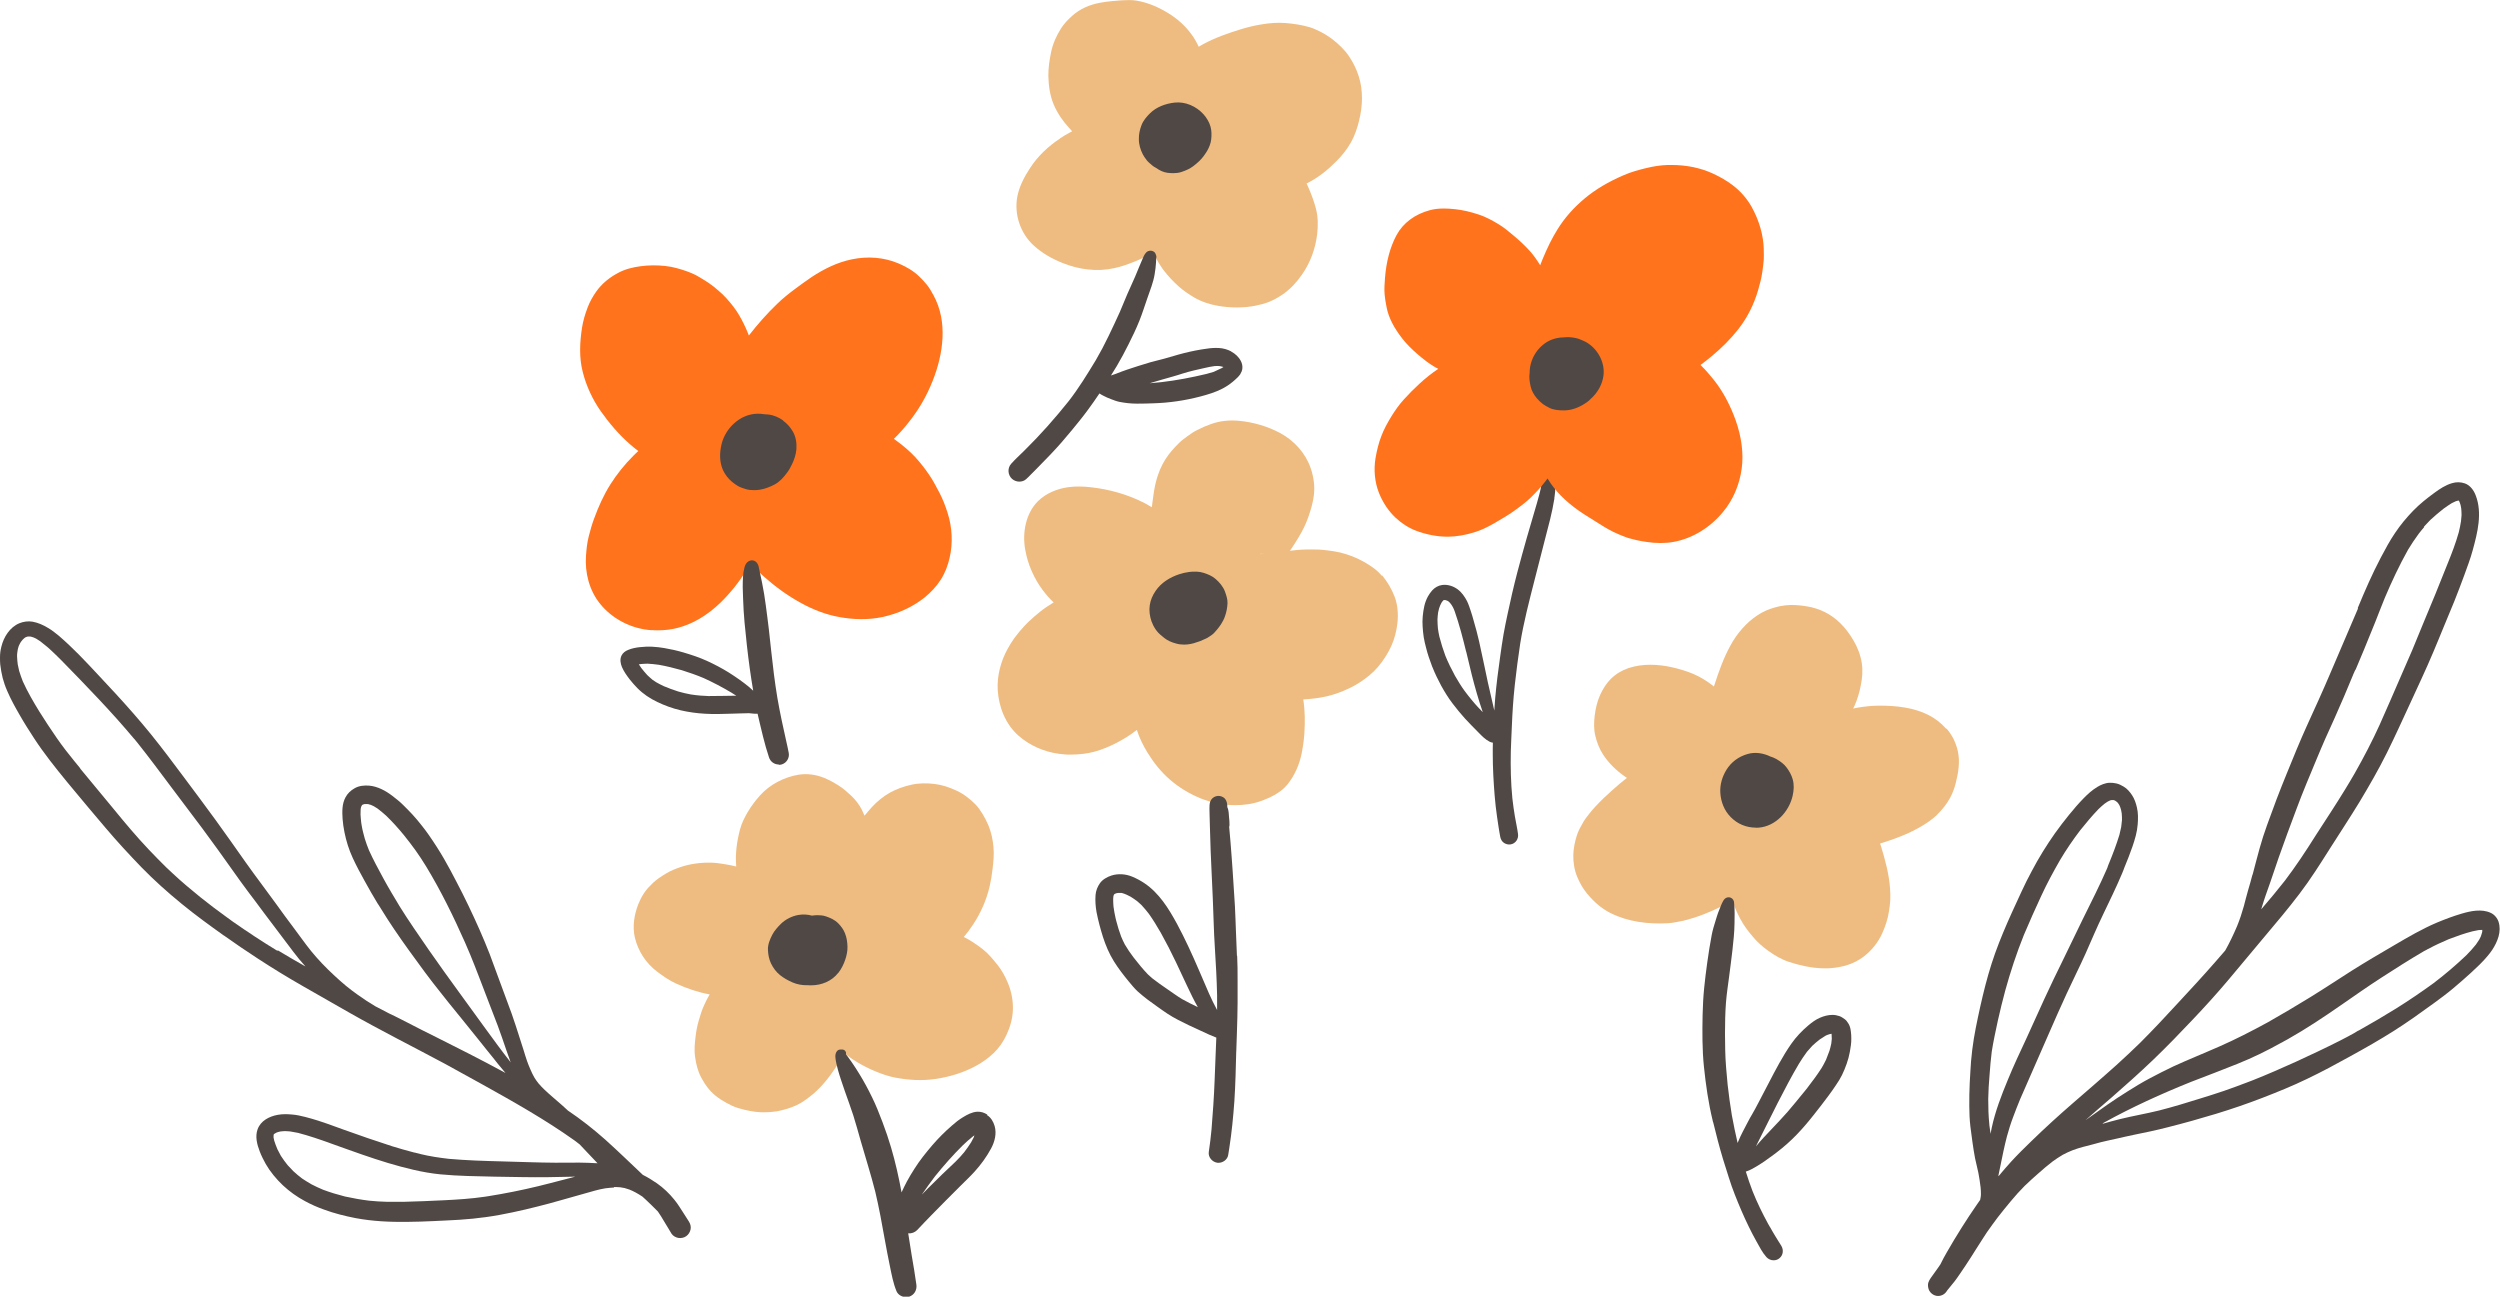 <svg viewBox="0 0 225.64 117.03" xmlns="http://www.w3.org/2000/svg" data-name="Layer 2" id="Layer_2">
  <defs>
    <style>
      .cls-1 {
        fill: #020200;
      }

      .cls-2 {
        fill: #f7c0af;
      }

      .cls-3 {
        fill: #504845;
      }

      .cls-4 {
        fill: #ff731d;
      }

      .cls-5 {
        fill: #eebc81;
      }
    </style>
  </defs>
  <g id="illustration">
    <g>
      <g>
        <path d="M55.41,107.14c.19,0,.38,0,.57.02.14.02.27.04.4.07.15.04.3.09.44.14.19.08.37.16.55.26.21.11.41.24.61.37.11.1.22.2.33.3.36.34.72.69,1.07,1.05.1.14.2.29.29.44.18.29.35.59.53.88-.01-.02-.03-.05-.04-.07.15.25.3.5.45.75.13.2.38.34.61.38.25.04.51-.01.72-.16.2-.14.34-.37.39-.61.05-.26-.02-.5-.16-.72-.14-.23-.29-.46-.44-.69-.28-.43-.54-.87-.86-1.26-.46-.57-.98-1.07-1.58-1.49-.4-.28-.83-.54-1.27-.76-.53-.5-1.06-1-1.59-1.51-.59-.56-1.19-1.12-1.8-1.67-1.07-.95-2.19-1.83-3.38-2.63-.16-.15-.33-.3-.49-.45-.53-.47-1.08-.92-1.59-1.4-.2-.19-.39-.39-.57-.6-.13-.16-.24-.32-.35-.49-.14-.25-.27-.5-.38-.77-.11-.26-.22-.51-.31-.78-.11-.31-.2-.63-.3-.95-.24-.74-.47-1.48-.71-2.21-.23-.72-.49-1.44-.76-2.15-.26-.71-.53-1.43-.79-2.14-.26-.72-.53-1.45-.8-2.17-.58-1.49-1.24-2.96-1.93-4.4-.34-.72-.71-1.44-1.08-2.15-.36-.69-.72-1.38-1.11-2.05-.43-.74-.89-1.46-1.38-2.16-.21-.3-.43-.6-.66-.88-.26-.33-.53-.66-.82-.97-.27-.29-.55-.58-.84-.86-.3-.3-.63-.56-.97-.82-.6-.46-1.32-.85-2.08-.92-.45-.04-.94.01-1.33.24-.35.2-.63.46-.82.82-.32.6-.3,1.28-.26,1.94.03.41.09.81.17,1.21.16.79.4,1.57.74,2.3.33.72.7,1.41,1.08,2.09.38.69.77,1.38,1.18,2.05,0,0,0-.01-.01-.02.03.04.05.09.08.13-.01-.02-.02-.04-.03-.06,0,0,0,0,0,.01,0,0,0,0,0-.01.08.13.16.27.25.4.38.63.78,1.24,1.19,1.85.89,1.32,1.84,2.61,2.78,3.89.46.63.95,1.24,1.43,1.85.48.62.98,1.23,1.47,1.83,0,0,0,0-.01-.01.13.16.26.33.4.49-.02-.02-.03-.04-.05-.06.54.67,1.08,1.34,1.62,2.01.48.59.94,1.19,1.43,1.78,0,0,0,0,0,0,.08.09.15.18.22.28,0,0,0,0,0,0l.03.04s0,0,.01.01c0,0,0,0,0,0,.04.05.08.1.12.15-.01-.02-.03-.03-.04-.05.21.26.42.51.64.77-1.1-.6-2.21-1.18-3.32-1.75-.95-.49-1.91-.97-2.87-1.45-.44-.22-.88-.44-1.32-.66-.66-.33-1.31-.68-1.97-1.01-.32-.17-.65-.32-.98-.48-.43-.22-.86-.45-1.29-.67-.56-.33-1.1-.69-1.63-1.07-.34-.25-.69-.5-1.01-.77-.34-.29-.68-.58-1.01-.89-.4-.37-.79-.75-1.16-1.14-.34-.35-.66-.73-.97-1.1-.56-.69-1.06-1.42-1.6-2.13-.53-.7-1.04-1.4-1.55-2.11-.91-1.26-1.86-2.5-2.76-3.77-.91-1.28-1.8-2.57-2.73-3.84-.94-1.29-1.9-2.58-2.86-3.86-.97-1.3-1.94-2.6-2.96-3.86-1.02-1.26-2.09-2.47-3.18-3.66-.53-.58-1.07-1.16-1.61-1.73-.56-.6-1.13-1.21-1.71-1.8-.59-.59-1.18-1.16-1.81-1.7-.14-.12-.29-.23-.43-.34-.17-.14-.37-.27-.56-.38-.43-.26-.89-.47-1.39-.56-.4-.07-.82-.01-1.19.14-.87.36-1.42,1.25-1.63,2.13-.08.31-.12.63-.12.95,0,.21,0,.42.02.63.05.42.12.82.22,1.23.11.4.24.79.41,1.17.32.75.72,1.47,1.13,2.18.41.72.85,1.41,1.3,2.1.88,1.35,1.89,2.61,2.91,3.86.13.16.26.31.39.47,1.03,1.25,2.08,2.49,3.13,3.73,1.04,1.23,2.14,2.42,3.26,3.58,1.14,1.17,2.36,2.26,3.62,3.29,1.23,1.01,2.53,1.95,3.83,2.88-.01,0-.02-.02-.03-.03,1.01.72,2.04,1.42,3.07,2.09,1.33.87,2.69,1.7,4.07,2.49,1.41.8,2.81,1.61,4.22,2.41,2.83,1.61,5.75,3.07,8.62,4.61,0,0,0,0,0,0,1.14.62,2.28,1.25,3.41,1.88,2.82,1.57,5.64,3.16,8.27,5.03.16.12.32.24.47.36.23.24.45.48.68.72.31.33.62.66.93.98-.28-.02-.56-.03-.84-.04-.99-.04-1.98,0-2.97-.01-1.62-.01-3.23-.08-4.85-.12-1.59-.04-3.18-.09-4.76-.23-.87-.1-1.74-.23-2.6-.44.03,0,.06.02.1.02-.09-.02-.19-.05-.28-.07.03,0,.06.02.1.02-.1-.02-.2-.05-.31-.07,0,0,.01,0,.02,0-.03,0-.07-.02-.1-.02-.03,0-.06-.02-.1-.02-.64-.17-1.29-.35-1.93-.55-1.49-.48-2.97-.99-4.44-1.52l-.44-.16c-.6-.22-1.2-.44-1.8-.63-.39-.12-.78-.24-1.18-.34-.39-.1-.79-.19-1.2-.22-.43-.04-.86-.05-1.29.03-.76.14-1.53.53-1.81,1.3-.24.66-.05,1.37.19,2,.15.39.34.77.54,1.13.41.71.95,1.36,1.55,1.93.6.56,1.27,1.04,2,1.43.55.3,1.12.55,1.71.76.92.34,1.88.58,2.85.77,1.54.29,3.1.36,4.66.34.79,0,1.57-.04,2.36-.07.79-.04,1.57-.07,2.36-.12.8-.05,1.59-.13,2.38-.24.81-.11,1.61-.26,2.41-.43.75-.15,1.49-.34,2.23-.52.73-.18,1.46-.38,2.19-.59.7-.2,1.39-.39,2.09-.59.62-.17,1.23-.37,1.87-.47.26-.03.52-.06.78-.07ZM2.75,57.5s-.02,0-.03,0c0,0,.01,0,.02,0,0,0,0,0,0,0ZM25.04,85.82c-1.36-.83-2.69-1.7-4-2.62.03.02.05.04.08.06-.22-.16-.44-.32-.66-.48-.8-.58-1.59-1.17-2.36-1.79-.84-.68-1.68-1.38-2.48-2.13,0,0,0,0,0,0-.2-.19-.4-.38-.61-.57.03.02.05.05.07.07-.56-.55-1.11-1.11-1.65-1.68-1.11-1.17-2.15-2.41-3.17-3.66-1-1.22-2.01-2.43-3.02-3.65v-.02s0,0,0,0c0,0,0-.01-.01-.02-.16-.2-.33-.4-.49-.6.02.03.05.06.07.09-.59-.72-1.17-1.46-1.7-2.23-.54-.78-1.06-1.57-1.56-2.37-.54-.88-1.06-1.77-1.49-2.72-.12-.31-.23-.62-.33-.94-.05-.2-.09-.4-.13-.6-.03-.24-.05-.47-.06-.71,0-.12,0-.23.02-.35.01-.11.03-.21.05-.32.02-.09.05-.18.08-.27.03-.08.07-.15.11-.23.03-.05.06-.1.09-.15.05-.06.1-.13.15-.19.05-.05.1-.09.15-.14.03-.02.05-.04.08-.06.03-.02.06-.03.08-.04.03,0,.06-.02.08-.03.03,0,.05-.01.08-.02.03,0,.05,0,.08,0,.04,0,.07,0,.11,0,.03,0,.06,0,.09.01.08.02.15.05.23.07.08.04.16.07.24.11.12.07.24.15.36.23.2.15.4.31.6.48.18.15.34.3.51.46.28.27.56.53.83.81,1.13,1.15,2.25,2.31,3.36,3.49,1.1,1.17,2.17,2.36,3.2,3.59,0,0,0,0,0-.01.1.13.21.26.31.38,1.01,1.27,1.98,2.57,2.95,3.87.96,1.28,1.93,2.55,2.89,3.84.94,1.26,1.85,2.54,2.76,3.82.45.63.9,1.27,1.37,1.89.47.62.94,1.24,1.4,1.87.89,1.19,1.78,2.37,2.68,3.55.34.45.71.9,1.09,1.32-.84-.48-1.68-.96-2.5-1.46ZM43.78,92.79c-.77-1.06-1.54-2.12-2.31-3.18-.94-1.29-1.87-2.58-2.78-3.89-.91-1.32-1.83-2.64-2.68-4.01.01.02.02.04.04.06-.5-.83-1-1.66-1.46-2.51-.45-.83-.9-1.66-1.29-2.52-.14-.35-.27-.7-.38-1.06-.1-.38-.21-.76-.27-1.14-.02-.1-.03-.21-.05-.31-.03-.24-.04-.47-.06-.71,0-.15,0-.3.01-.45,0-.06.02-.13.03-.19,0-.02.01-.05.02-.07,0-.02.02-.04.03-.06.01-.02.02-.03.03-.05,0,0,0-.01.01-.02l.03-.03s.02-.01.03-.02c.02,0,.03-.02.05-.02.02,0,.04-.01.06-.02.03,0,.05-.01.08-.02.05,0,.09,0,.14,0,.03,0,.06,0,.09,0,.06,0,.13.02.19.04.05.01.09.03.14.04.09.04.18.08.26.12.12.07.23.14.34.21.27.2.52.42.77.64.57.55,1.1,1.14,1.6,1.75.36.45.71.9,1.04,1.36.34.47.66.97.97,1.47,1.33,2.19,2.46,4.5,3.5,6.84.16.37.33.75.48,1.12.59,1.43,1.12,2.88,1.68,4.32.27.69.54,1.39.8,2.08.28.74.53,1.5.79,2.25.12.34.24.68.36,1.01,0,.02.02.05.03.07-.8-1.01-1.56-2.06-2.32-3.1ZM50.81,106.49c-.74.19-1.48.39-2.23.57-1.49.36-2.98.66-4.49.9-.13.02-.26.04-.39.06.03,0,.05,0,.07-.01-1.23.18-2.46.26-3.7.32-1.21.06-2.42.11-3.63.14-.5,0-1.01,0-1.51,0-.53-.01-1.06-.05-1.6-.1-.74-.09-1.47-.22-2.2-.38-.67-.17-1.33-.37-1.97-.61-.35-.15-.69-.3-1.03-.48-.29-.17-.58-.34-.86-.53-.28-.21-.54-.43-.79-.66-.18-.18-.35-.36-.52-.55-.22-.27-.42-.55-.61-.84-.11-.19-.21-.39-.31-.59-.11-.26-.21-.52-.29-.78-.02-.09-.04-.19-.06-.28,0-.04,0-.08,0-.11,0-.02,0-.04,0-.06,0-.02,0-.04.01-.06,0,0,0-.01,0-.02,0,0,0-.02.01-.03,0,0,0-.01.01-.02,0,0,0,0,0,0,0,0,0,0,0,0,0,0,0,0,.01-.01.01-.01.02-.02.04-.03.01-.01.03-.02.05-.03.04-.02.08-.04.12-.07.05-.02.11-.04.16-.06.07-.02.14-.03.22-.05.13-.01.26-.03.4-.03.16,0,.32.02.48.03.24.04.48.08.71.13.99.26,1.96.59,2.92.94.96.34,1.91.69,2.87,1.02,1.53.53,3.08,1.02,4.66,1.38.78.18,1.58.32,2.38.4.82.08,1.64.12,2.46.15,1.64.05,3.28.08,4.92.1,1.58.03,3.15,0,4.73-.04.02,0,.04,0,.07,0-.37.1-.74.2-1.11.29Z" class="cls-3"></path>
        <path d="M212.83,54.93s0-.01,0-.02c-.84,1.99-1.71,3.97-2.55,5.96-.65,1.53-1.34,3.04-2.03,4.55-.67,1.47-1.28,2.98-1.89,4.48-.3.75-.61,1.5-.89,2.25-.28.76-.56,1.52-.84,2.28-.26.71-.49,1.43-.69,2.15-.22.79-.42,1.58-.63,2.37,0-.02,0-.03.01-.05,0,.02-.01.04-.02.06,0,.02,0,.03-.01.05v-.04c-.11.46-.25.91-.38,1.36-.14.48-.26.97-.39,1.46-.17.61-.37,1.21-.61,1.8-.32.75-.67,1.49-1.07,2.2-.31.36-.62.71-.93,1.07-1.11,1.27-2.26,2.51-3.41,3.75-1.09,1.19-2.2,2.37-3.34,3.51-.7.68-1.41,1.35-2.14,2.01-.72.65-1.45,1.28-2.18,1.92-1.21,1.05-2.43,2.09-3.61,3.17-.64.59-1.28,1.18-1.9,1.79-.61.59-1.21,1.18-1.78,1.8-.4.44-.79.89-1.17,1.35,0-.02,0-.05-.01-.07.06-.29.12-.58.18-.87.18-.89.36-1.78.59-2.66.16-.57.33-1.14.54-1.69.2-.55.42-1.1.64-1.64,0,0,0,0,0,0,.86-1.98,1.73-3.96,2.6-5.94.53-1.2,1.05-2.41,1.61-3.61.56-1.22,1.17-2.42,1.72-3.65.52-1.18,1.02-2.36,1.58-3.52.59-1.23,1.19-2.46,1.72-3.72,0,0,0,0,0,0,0-.01,0-.02.01-.03,0,.02-.02.04-.03.06.01-.03.02-.06.04-.08,0,0,0,0,0,0,.01-.03.03-.07.04-.1.03-.06.06-.13.08-.2,0,0,0,0,0-.01.02-.04.04-.09.05-.13.26-.63.51-1.26.73-1.9.22-.64.42-1.31.47-2,.04-.5.05-1.02-.07-1.52-.09-.39-.22-.78-.44-1.11-.2-.3-.45-.6-.77-.78-.21-.12-.41-.23-.65-.28-.2-.05-.4-.06-.6-.06-.39.01-.79.18-1.12.38-.46.28-.85.63-1.22,1.01-.47.48-.91.99-1.33,1.51-.43.54-.86,1.08-1.26,1.65-.77,1.09-1.48,2.24-2.1,3.42-.33.61-.64,1.23-.93,1.86-.29.62-.58,1.25-.86,1.87-.55,1.21-1.07,2.44-1.52,3.69-.45,1.26-.81,2.56-1.12,3.86-.16.66-.3,1.31-.44,1.97-.13.63-.26,1.25-.36,1.88-.11.67-.19,1.34-.25,2.02-.05.65-.08,1.3-.12,1.96-.03.7-.05,1.4-.04,2.1,0,.62.03,1.25.1,1.86.06.48.12.96.19,1.43.07.48.14.95.23,1.42.09.44.21.87.3,1.32.08.43.15.87.2,1.3.02.19.03.38.03.57,0,.1,0,.2-.02.3-.01.09-.03.18-.05.27-.09.13-.19.26-.28.4-.97,1.4-1.88,2.85-2.73,4.33-.21.36-.4.72-.58,1.09-.07.11-.15.22-.22.32-.18.25-.35.5-.53.74-.17.24-.36.48-.37.79,0,.19.04.38.13.54.13.22.34.38.6.44.39.08.78-.1.98-.44.02-.02.03-.05.05-.07.21-.27.44-.53.65-.8.35-.46.66-.95.99-1.43.32-.48.63-.97.93-1.45.33-.51.65-1.03.99-1.54.32-.46.65-.91.98-1.35.38-.49.78-.98,1.18-1.46.39-.47.8-.93,1.24-1.37.41-.4.84-.78,1.26-1.15.41-.37.83-.72,1.27-1.06.3-.21.59-.42.91-.6.3-.16.6-.3.91-.42.3-.11.6-.21.91-.29.55-.13,1.09-.29,1.63-.43.48-.12.97-.22,1.46-.33.5-.11.99-.23,1.49-.33.53-.11,1.05-.22,1.58-.33.5-.11,1.01-.23,1.51-.36,1.47-.37,2.93-.78,4.38-1.22,1.4-.43,2.78-.9,4.15-1.43,1.37-.53,2.73-1.08,4.05-1.72,1.32-.63,2.6-1.32,3.88-2.03,1.33-.73,2.65-1.48,3.93-2.29,1.23-.78,2.42-1.63,3.6-2.49.6-.44,1.2-.88,1.77-1.36.54-.45,1.08-.93,1.6-1.4.53-.49,1.06-.98,1.52-1.54.13-.16.26-.32.38-.5.26-.39.46-.79.59-1.24.12-.43.14-.89,0-1.32-.11-.34-.38-.66-.71-.81-.82-.38-1.81-.17-2.65.08-.74.22-1.46.49-2.18.79-1.35.57-2.63,1.32-3.89,2.06-1.29.75-2.58,1.51-3.85,2.31-1.24.79-2.46,1.6-3.71,2.37-1.26.78-2.54,1.53-3.82,2.26-1.45.79-2.92,1.55-4.43,2.21-.72.32-1.45.62-2.17.93-.65.28-1.3.55-1.94.85-.72.34-1.42.7-2.12,1.07-.68.36-1.34.76-1.99,1.17-1.26.78-2.46,1.64-3.66,2.5-.06.04-.11.08-.17.12.79-.7,1.58-1.38,2.38-2.07,1.27-1.11,2.53-2.23,3.75-3.4,1.22-1.17,2.39-2.38,3.55-3.61,1.12-1.18,2.21-2.38,3.26-3.63,1.08-1.28,2.14-2.57,3.22-3.85,1.08-1.28,2.15-2.55,3.16-3.88,1-1.31,1.88-2.71,2.76-4.1.89-1.4,1.8-2.78,2.66-4.19.87-1.45,1.72-2.92,2.47-4.43.74-1.49,1.42-3,2.12-4.51.7-1.53,1.42-3.04,2.07-4.59.33-.77.64-1.55.96-2.32.31-.76.63-1.51.94-2.27.31-.77.6-1.55.89-2.33.27-.75.56-1.5.77-2.28.43-1.58.88-3.34.27-4.93-.17-.46-.5-.92-.98-1.09-.38-.13-.77-.14-1.16-.02-.59.17-1.1.51-1.59.87-.67.49-1.34,1.02-1.92,1.62-.6.62-1.15,1.28-1.63,2-.48.7-.88,1.46-1.28,2.21-.78,1.48-1.45,3.02-2.09,4.57ZM179.55,101.49c-.08-.77-.1-1.54-.1-2.3.01-.72.06-1.45.12-2.17.05-.71.11-1.41.2-2.12.15-.94.35-1.86.55-2.79.2-.91.43-1.82.67-2.72.47-1.7,1.02-3.37,1.68-5.01.5-1.18,1.02-2.35,1.56-3.51.51-1.11,1.09-2.18,1.7-3.24.28-.48.58-.94.89-1.4.3-.44.61-.87.93-1.29.53-.66,1.07-1.31,1.66-1.92.18-.17.35-.33.54-.48.09-.07.18-.13.28-.19.07-.04.15-.08.23-.11.02,0,.05-.02.07-.02.02,0,.05,0,.07-.01.01,0,.03,0,.04,0,.02,0,.04,0,.07,0,.02,0,.03,0,.05,0,.02,0,.05.02.07.02.03.01.06.03.08.04.03.02.06.04.09.06.04.03.07.06.11.09.03.03.06.07.08.1.03.05.06.09.09.14.03.06.06.12.08.18.03.08.06.17.08.26.02.11.04.21.06.32.01.12.02.24.02.36,0-.03,0-.06,0-.09,0,.09,0,.18,0,.28,0,0,0,0,0,0,0,.02,0,.04,0,.06,0,0,0,0,0,0-.02.21-.04.42-.07.62-.05.24-.1.47-.16.7-.27.88-.6,1.75-.95,2.6,0-.01,0-.02.01-.03-.02.05-.04.1-.06.15-.01.02-.02.05-.03.08-.01.04-.03.07-.04.11.01-.03.02-.06.04-.09-.02.04-.03.08-.05.12,0,0,0,.01,0,.02-.69,1.6-1.49,3.15-2.26,4.72-.58,1.17-1.13,2.36-1.71,3.53-.58,1.18-1.16,2.37-1.71,3.57-.54,1.21-1.09,2.42-1.65,3.63-.57,1.22-1.15,2.45-1.66,3.7-.58,1.4-1.13,2.82-1.45,4.31-.04.19-.07.37-.11.56-.04-.27-.07-.53-.11-.8ZM189.83,101.36c2.56-1.42,5.23-2.63,7.94-3.72,1.39-.54,2.79-1.06,4.17-1.62,1.35-.54,2.66-1.18,3.93-1.89-.01,0-.03.01-.04.02.04-.02.08-.04.12-.06,0,0,.01,0,.02-.01,0,0-.01,0-.02.01.01,0,.03-.02.04-.02,0,0,0,0,0,0,.04-.02.08-.05.12-.07.11-.05.22-.12.33-.18-.04.02-.08.05-.13.07.05-.03.1-.06.15-.08,1.67-.94,3.26-2,4.83-3.09,1.21-.84,2.42-1.69,3.66-2.49,1.25-.81,2.51-1.61,3.79-2.36,0,0-.01,0-.02.01.04-.02.09-.05.13-.07.03-.01.05-.03.08-.04.05-.03.1-.06.15-.08,0,0-.01,0-.02.01.03-.02.06-.03.08-.05,0,0,.01,0,.02,0,.6-.33,1.22-.61,1.85-.88.7-.27,1.41-.52,2.14-.71.18-.04.36-.08.54-.11.09,0,.19-.02.28-.02.02,0,.05,0,.07,0,0,0,0,.01,0,.02,0,.04,0,.07,0,.11,0,.05-.02.1-.03.15-.03.11-.07.21-.1.31-.04.09-.09.19-.14.28-.1.15-.2.3-.3.45-.28.35-.57.67-.88.98-.94.89-1.92,1.73-2.95,2.51-1.1.8-2.22,1.56-3.37,2.28-1.11.69-2.24,1.35-3.38,1.99,0,0,.01,0,.02,0,0,0-.01,0-.02,0,0,0-.02,0-.03.01h0s0,0,0,0c0,0,0,0-.01,0,0,0,0,0,0,0,0,0-.02,0-.02.01-.03.02-.07.04-.1.06-.02.01-.04.02-.06.04-.04.02-.08.05-.12.07,0,0,0,0,.01,0-.45.25-.89.49-1.35.72-1.32.67-2.66,1.3-4.01,1.92-1.28.58-2.56,1.14-3.87,1.66-.18.07-.36.14-.55.21-.68.26-1.36.51-2.05.75-.67.23-1.35.44-2.02.65-1.27.4-2.55.79-3.84,1.12-1.17.29-2.37.49-3.54.78-.53.13-1.06.28-1.59.43.03-.02.06-.03.08-.05ZM218.79,47.52c.18-.2.37-.4.56-.59.39-.36.79-.7,1.2-1.02.24-.18.49-.34.74-.5.12-.06.24-.12.36-.17.05-.02.09-.03.14-.04.03,0,.06-.01.09-.02.01,0,.02,0,.04,0,0,0,0,0,0,0,0,0,.01.02.02.03.02.03.03.06.05.1.03.09.06.17.09.26.02.11.04.21.06.32.02.2.03.41.03.61-.01.19-.03.37-.05.55-.05.33-.12.66-.2.99-.27.96-.62,1.88-1,2.81-.38.93-.74,1.86-1.12,2.79-.71,1.68-1.39,3.38-2.09,5.06-.31.72-.62,1.44-.94,2.16-.66,1.51-1.31,3.04-1.99,4.55-.68,1.5-1.44,2.95-2.25,4.38-.28.48-.56.96-.85,1.43-.86,1.41-1.77,2.78-2.66,4.16-.45.71-.9,1.42-1.37,2.11-.46.68-.93,1.34-1.42,1.99-.69.88-1.41,1.74-2.14,2.59.03-.09.05-.18.08-.27.21-.71.47-1.41.72-2.12.26-.76.52-1.53.78-2.29.51-1.47,1.06-2.92,1.6-4.37.56-1.52,1.2-3.01,1.82-4.51.26-.61.51-1.23.78-1.83.29-.65.58-1.29.87-1.93.57-1.28,1.12-2.56,1.65-3.86,0,0,0,0,0,0,0,0,0,0,0-.01.01-.03.03-.07.04-.1,0,0,0,.01,0,.02.04-.09.08-.19.12-.28,0,0,0,.01,0,.02,0-.02.01-.03.02-.05,0-.02.02-.04.03-.06,0,0,0,.01,0,.02,0-.02.02-.05.03-.07-.01.03-.02.05-.03.08.27-.64.54-1.28.81-1.93-.02.04-.03.08-.05.12.34-.83.68-1.65,1.01-2.48.29-.73.57-1.47.87-2.2.63-1.49,1.32-2.96,2.11-4.37.3-.49.61-.96.95-1.42.16-.2.32-.41.49-.6Z" class="cls-3"></path>
      </g>
      <g>
        <path d="M111.65,91.76s0,.03,0,.05c0,.02,0,.05,0,.07,0-.04,0-.08,0-.12Z" class="cls-1"></path>
        <path d="M140.13,43.04c-.17-.15-.42-.19-.63-.09-.16.08-.28.23-.31.4-.04.14-.05.28-.07.42-.09.55-.25,1.09-.4,1.63-.62,2.08-1.22,4.16-1.77,6.25-.33,1.26-.62,2.53-.89,3.81-.13.6-.25,1.2-.36,1.81-.11.66-.21,1.32-.3,1.99-.18,1.25-.34,2.5-.45,3.76-.03.37-.06.74-.08,1.11-.04-.16-.08-.31-.11-.47,0,.02.01.05.02.07-.03-.11-.06-.23-.08-.34,0,0,0,0,0,0-.29-1.21-.55-2.42-.8-3.64-.13-.62-.26-1.23-.4-1.85-.14-.63-.31-1.25-.49-1.87-.08-.29-.16-.58-.26-.87-.1-.3-.2-.61-.34-.9-.21-.41-.48-.8-.86-1.08-.4-.29-.91-.45-1.4-.38-.35.05-.65.23-.89.49-.15.17-.27.35-.38.54-.15.27-.26.57-.33.88-.07.3-.11.61-.14.92-.03.3-.03.61-.01.91.02.33.05.66.1.98.05.32.13.63.21.94.14.57.33,1.12.54,1.67.02.04.03.08.05.12.22.56.49,1.1.77,1.63.31.56.64,1.1,1.03,1.61.36.47.73.93,1.13,1.37.4.43.81.85,1.22,1.26.3.31.61.63,1.01.83.09.04.18.07.28.08,0,.34-.02.67-.01,1.01,0,1.26.07,2.51.17,3.76.05.65.13,1.3.22,1.94.05.31.09.63.14.94.05.29.09.58.15.87.05.22.15.4.34.53.14.09.3.14.46.14.05,0,.09,0,.14-.01.45-.08.72-.5.66-.94-.07-.53-.19-1.04-.28-1.57-.09-.55-.17-1.09-.23-1.64-.14-1.41-.17-2.83-.14-4.25.02-.73.06-1.46.09-2.19.05-1.27.13-2.54.27-3.81.14-1.25.3-2.5.49-3.74.31-1.91.8-3.79,1.28-5.67.31-1.22.62-2.44.94-3.67.32-1.23.66-2.46.86-3.72,0-.02,0-.04,0-.06,0,0,0-.01,0-.02h0s.01-.08.02-.13c0,.03,0,.06-.01.09.05-.34.08-.68.08-1.02,0-.29,0-.66-.25-.87ZM133.51,63.95c-.47-.5-.91-1.04-1.32-1.59-.32-.44-.6-.9-.87-1.37-.32-.59-.62-1.19-.87-1.81-.21-.57-.39-1.14-.54-1.73-.05-.24-.1-.49-.13-.73-.02-.27-.04-.53-.04-.8.01-.22.03-.43.06-.65.02-.12.05-.24.09-.37.03-.09.06-.18.1-.27.04-.08.08-.16.12-.24.02-.04.05-.07.07-.1.03-.04.07-.08.1-.11,0,0,.02-.01.02-.02,0,0,0,0,0,0,0,0,0,0,0,0,0,0,0,0,.01,0,.04,0,.07,0,.11,0,.01,0,.02,0,.03,0,0,0,0,0,.01,0,.05.02.11.04.16.06.02,0,.03.02.05.02.02.01.04.03.06.04.03.02.05.04.08.07.07.07.13.15.19.23.04.06.08.12.11.18.07.13.13.26.18.4.42,1.2.74,2.43,1.04,3.67,0-.01,0-.02,0-.03.17.71.34,1.41.51,2.12.29,1.14.61,2.26.99,3.36-.11-.11-.22-.23-.32-.34Z" class="cls-3"></path>
        <path d="M129.26,60.18s0-.02-.01-.03c0-.02-.02-.04-.02-.06.01.03.02.06.04.09Z" class="cls-1"></path>
        <g>
          <path d="M90.03,87.09c-.41-.52-.84-1.04-1.37-1.45-.53-.4-1.07-.78-1.67-1.07.31-.37.6-.76.86-1.16.68-1.03,1.19-2.2,1.47-3.4.12-.51.2-1.01.26-1.53.08-.66.15-1.34.09-2.01-.06-.69-.2-1.34-.46-1.98-.15-.36-.33-.7-.53-1.03-.19-.31-.4-.62-.66-.88-.5-.5-1.08-.95-1.73-1.24-.61-.28-1.25-.5-1.92-.58-.72-.09-1.45-.09-2.17.08-.65.15-1.27.37-1.86.69-.62.35-1.16.79-1.64,1.31-.23.25-.45.51-.67.78-.08-.19-.16-.37-.25-.55-.24-.47-.57-.89-.95-1.25-.35-.33-.71-.65-1.12-.91-.44-.28-.89-.53-1.37-.72-.71-.28-1.49-.39-2.25-.27-1.31.21-2.62.89-3.5,1.88-.42.47-.78.95-1.1,1.49-.29.49-.56,1.03-.7,1.58-.29,1.09-.44,2.22-.34,3.34-.32-.08-.64-.15-.96-.2-.43-.07-.87-.14-1.3-.15-.94-.02-1.88.1-2.77.4-.43.15-.88.32-1.27.56-.42.25-.86.53-1.22.87-.3.29-.58.58-.81.93-.21.32-.38.66-.52,1.01-.36.94-.53,2-.3,2.99.29,1.22,1,2.31,2,3.07.54.41,1.11.81,1.74,1.09.97.44,1.96.78,3.01.97-.17.29-.32.59-.46.89-.22.47-.38.96-.52,1.46-.13.45-.23.93-.28,1.39-.08.63-.15,1.28-.05,1.92.09.64.24,1.28.56,1.86.16.29.33.58.53.84.44.6,1.04,1.05,1.68,1.4.36.2.72.38,1.12.5.67.2,1.38.35,2.07.38.1,0,.2,0,.29,0,.39,0,.77-.03,1.15-.09.31-.06.62-.14.92-.23.54-.17,1.06-.39,1.53-.72.29-.21.58-.42.85-.65.24-.21.46-.43.68-.66.41-.44.78-.92,1.12-1.42.35-.5.67-1.03.95-1.58.08.07.17.14.25.2.29.22.59.42.9.61.55.33,1.11.62,1.71.86.56.23,1.16.44,1.75.55,1.21.23,2.43.3,3.65.12,1.27-.19,2.53-.57,3.66-1.19.58-.32,1.1-.69,1.58-1.15.49-.47.88-1.04,1.16-1.65.33-.72.54-1.45.57-2.24.03-.84-.13-1.66-.45-2.43-.24-.58-.55-1.15-.94-1.64Z" class="cls-5"></path>
          <path d="M89.11,100.6c-.28-.18-.58-.28-.92-.26-.46.03-.89.26-1.28.5-.35.21-.67.46-.97.73-.64.55-1.25,1.16-1.8,1.8-.57.67-1.13,1.36-1.6,2.11-.24.38-.48.76-.69,1.16-.17.32-.33.65-.48.98-.25-1.36-.55-2.71-.94-4.03-.23-.78-.49-1.55-.78-2.31-.29-.76-.58-1.51-.94-2.24-.35-.72-.73-1.43-1.15-2.11-.21-.34-.43-.69-.66-1.02-.12-.18-.25-.35-.37-.52-.06-.08-.12-.16-.18-.24.01-.06.01-.12,0-.18-.06-.18-.23-.27-.4-.24,0,0-.01,0-.02,0-.14-.02-.28.02-.38.13-.14.16-.17.39-.15.59.03.37.13.72.22,1.08.18.66.41,1.3.63,1.95.26.74.53,1.47.77,2.21.24.75.44,1.51.66,2.27.44,1.54.93,3.06,1.32,4.61.34,1.43.6,2.88.86,4.33.14.78.29,1.56.45,2.34.16.77.3,1.56.6,2.29.14.34.51.54.87.54.09,0,.19-.01.28-.04.46-.15.71-.6.65-1.07-.12-.9-.28-1.8-.43-2.69-.11-.65-.21-1.3-.31-1.96.29.04.59-.07.81-.29.43-.45.85-.91,1.29-1.35.44-.45.88-.89,1.32-1.34.43-.43.86-.87,1.3-1.3.42-.42.86-.83,1.26-1.27.58-.64,1.09-1.34,1.5-2.1.33-.61.52-1.35.32-2.03-.11-.38-.33-.77-.68-.98ZM87.92,102.59c-.08.17-.17.34-.27.51-.2.31-.4.61-.63.9-.25.3-.5.58-.78.85-.39.38-.8.75-1.19,1.13-.42.41-.84.82-1.26,1.24-.2.2-.39.4-.59.6.38-.56.78-1.11,1.19-1.65.79-.98,1.62-1.92,2.51-2.8.29-.28.59-.55.91-.8.05-.03.1-.07.14-.1-.02.04-.03.08-.05.13Z" class="cls-3"></path>
          <path d="M75.67,87.8c.28-.36.49-.79.63-1.22.12-.36.2-.75.19-1.13-.01-.44-.07-.83-.23-1.23-.13-.33-.36-.64-.61-.89-.33-.33-.73-.5-1.16-.64-.21-.07-.5-.09-.72-.09-.16,0-.33.02-.49.04-.4-.11-.82-.13-1.22-.06-.58.1-1.15.39-1.57.79-.28.28-.59.62-.78.98-.22.43-.42.89-.4,1.38.02.43.09.82.27,1.21.19.4.46.78.81,1.06.35.28.73.49,1.14.67.42.18.9.27,1.38.25.06,0,.13.01.19.01.04,0,.09,0,.13,0,.92,0,1.85-.38,2.42-1.12Z" class="cls-3"></path>
        </g>
        <g>
          <path d="M58.81,56.88c-1.79-.11-3.56-1.01-4.67-2.41-.96-1.2-1.36-2.79-1.25-4.31.04-.58.1-1.16.24-1.72.14-.55.29-1.1.49-1.63.39-1.07.86-2.12,1.47-3.09.59-.93,1.28-1.79,2.06-2.57.15-.15.3-.3.46-.44-.26-.2-.52-.41-.77-.63-.99-.87-1.84-1.87-2.6-2.94-.76-1.08-1.33-2.31-1.65-3.59-.33-1.29-.26-2.67-.06-3.97.1-.63.28-1.24.51-1.84.19-.5.46-.98.77-1.42.51-.72,1.19-1.27,1.96-1.68.62-.34,1.34-.52,2.04-.61.38-.05.75-.08,1.13-.08.73,0,1.46.06,2.17.26.69.19,1.38.42,1.99.79.31.18.61.37.91.57.31.21.59.45.87.69.49.41.91.9,1.3,1.4.41.52.73,1.11,1.02,1.71.14.29.27.6.39.91.79-1.01,1.63-1.97,2.56-2.86.49-.48,1.03-.91,1.58-1.32.5-.37,1-.74,1.52-1.09,1.11-.73,2.31-1.33,3.62-1.6,1.43-.3,2.91-.2,4.26.38.65.28,1.31.65,1.82,1.15.24.23.47.47.68.73.25.3.44.64.63.99,1.3,2.38.88,5.3-.08,7.71-.27.68-.59,1.36-.96,1.99-.38.66-.81,1.26-1.28,1.85-.39.49-.81.96-1.26,1.4.1.07.2.14.3.22.57.43,1.13.89,1.62,1.42.44.48.83.98,1.2,1.51.39.55.7,1.16,1.01,1.75.29.56.52,1.16.71,1.76.42,1.29.5,2.75.19,4.07-.16.71-.42,1.4-.82,2.01-.39.6-.88,1.12-1.43,1.57-1.11.89-2.43,1.47-3.81,1.77-1.27.27-2.63.24-3.91,0-1.22-.22-2.39-.68-3.47-1.28-1.21-.66-2.32-1.48-3.35-2.39-.42-.37-.82-.76-1.18-1.18-.12.21-.24.42-.37.62-.66,1.08-1.45,2.06-2.35,2.94-.57.55-1.21,1.05-1.89,1.45-.63.37-1.3.65-2,.83-.58.15-1.17.21-1.76.21-.18,0-.36,0-.54-.02Z" class="cls-4"></path>
          <path d="M70.3,69.03c.09,0,.18-.01.27-.04.42-.13.7-.58.62-1.02-.06-.33-.13-.66-.21-1-.3-1.33-.59-2.66-.82-4-.23-1.39-.4-2.78-.55-4.18-.07-.67-.14-1.35-.22-2.02-.08-.71-.18-1.41-.27-2.12-.09-.69-.2-1.38-.34-2.06-.07-.33-.14-.66-.21-.99-.04-.17-.07-.35-.11-.52-.03-.1-.07-.18-.13-.26-.01-.02-.03-.04-.04-.05-.19-.22-.49-.25-.73-.11-.21.12-.31.34-.37.57-.06.23-.1.47-.12.7-.06.72-.03,1.44,0,2.15.03.7.06,1.41.13,2.11.13,1.38.28,2.76.47,4.14.09.67.2,1.34.31,2.01-.13-.12-.25-.23-.39-.35-.57-.47-1.18-.89-1.81-1.29-.63-.39-1.29-.74-1.97-1.05-.68-.31-1.4-.55-2.12-.76-.57-.17-1.15-.3-1.74-.4-.35-.06-.71-.1-1.07-.12-.38-.02-.76,0-1.14.04-.36.04-.72.11-1.05.25-.25.1-.47.26-.59.5-.17.33-.1.73.04,1.06.18.41.44.77.71,1.12.21.27.44.52.67.76.52.53,1.14.94,1.81,1.26.67.32,1.38.58,2.11.75.73.17,1.47.27,2.22.31.71.04,1.43.03,2.14,0,.33-.01.67-.02,1-.03.26,0,.53-.02.79-.02.25.01.51.07.76.05.01,0,.02,0,.03,0,0,.02,0,.04.01.06.15.67.32,1.34.48,2.01.16.63.33,1.26.54,1.88.13.38.48.63.87.63ZM64.07,62.83c-.57-.02-1.14-.06-1.71-.15-.39-.07-.77-.16-1.15-.27-.44-.14-.87-.3-1.3-.48-.22-.1-.44-.22-.66-.34-.12-.08-.23-.15-.35-.23-.17-.14-.32-.28-.48-.43-.19-.21-.37-.42-.54-.64-.07-.11-.15-.22-.22-.33.07-.01.14-.02.21-.03.19-.02.38-.02.57-.03.34.02.68.05,1.02.1.7.12,1.39.3,2.08.49.67.21,1.33.44,1.97.71.86.39,1.69.83,2.5,1.31.15.09.3.19.44.28-.8,0-1.6.04-2.4.03Z" class="cls-3"></path>
          <path d="M61.67,58.89s.02,0,.03.01c.02,0,.04.01.06.02-.03,0-.06-.02-.1-.03Z" class="cls-1"></path>
          <path d="M70.69,37.95c-.39-.28-.89-.5-1.38-.54-.1,0-.19-.02-.29-.02-.23-.04-.46-.05-.67-.05-.78.02-1.5.34-2.08.86-.54.48-.97,1.16-1.14,1.87-.19.77-.21,1.61.12,2.35.19.42.47.77.82,1.07.17.15.35.26.54.38.22.13.46.19.69.27.23.08.49.1.75.1.18,0,.36-.01.52-.04.48-.07.91-.25,1.34-.47.45-.23.84-.67,1.13-1.07.18-.24.32-.5.45-.77.2-.41.35-.88.39-1.33.04-.56-.04-1.12-.32-1.61-.23-.4-.52-.72-.89-.99Z" class="cls-3"></path>
        </g>
        <g>
          <path d="M95.68,12.5c-1.06.69-2.01,1.59-2.7,2.65-.51.78-.96,1.61-1.15,2.54-.33,1.62.26,3.37,1.48,4.48.76.69,1.65,1.19,2.6,1.57.73.29,1.5.5,2.28.58.79.09,1.57.06,2.35-.11.34-.07.68-.17,1.01-.28.64-.22,1.26-.47,1.86-.77.23-.11.45-.24.66-.37.04.07.07.15.11.22.25.49.53.96.86,1.4.39.52.85.99,1.33,1.43.42.38.9.7,1.38.99.65.39,1.42.64,2.16.77.57.1,1.15.15,1.73.15s1.16-.05,1.73-.17c.37-.08.75-.17,1.11-.31.48-.19.92-.44,1.34-.73.67-.48,1.21-1.06,1.68-1.74.76-1.07,1.22-2.34,1.38-3.64.09-.76.09-1.58-.11-2.33-.17-.65-.4-1.27-.67-1.89-.06-.13-.11-.25-.17-.38,1.02-.5,1.9-1.21,2.7-2.02.52-.52.96-1.08,1.32-1.72.33-.6.55-1.25.71-1.91.33-1.32.39-2.73-.03-4.04-.21-.65-.51-1.26-.9-1.83-.4-.58-.93-1.08-1.49-1.51-.33-.25-.68-.47-1.05-.66-.31-.15-.64-.31-.97-.41-.72-.21-1.44-.32-2.18-.38-.72-.06-1.46,0-2.17.12-.63.1-1.25.25-1.87.44-1.17.36-2.35.77-3.43,1.36-.13.07-.25.14-.38.22-.18-.4-.4-.78-.66-1.13-.55-.76-1.27-1.4-2.07-1.89-.89-.55-1.83-.96-2.87-1.14-.44-.08-.92-.05-1.36-.03-.29.02-.57.04-.86.07-.37.04-.73.08-1.09.15-.92.17-1.8.54-2.5,1.17-.38.34-.75.72-1.02,1.15-.41.65-.73,1.36-.89,2.12-.15.72-.26,1.45-.25,2.18.02.88.14,1.74.48,2.56.32.76.81,1.48,1.36,2.08.1.11.21.23.31.34-.07.03-.14.07-.21.11-.31.16-.61.35-.9.54Z" class="cls-5"></path>
          <path d="M111.13,31.72c-.34-.18-.73-.29-1.11-.31-.37-.02-.73,0-1.1.06-.69.09-1.38.23-2.06.4-.61.15-1.2.35-1.81.51-.4.1-.8.2-1.2.31-.37.11-.74.22-1.11.34-.67.21-1.33.43-1.98.69,0,0,0,0,.01,0,0,0-.02,0-.03.01,0,0,0,0,0,0-.16.06-.31.11-.47.16.18-.28.35-.56.52-.84.38-.65.74-1.31,1.07-1.98.35-.7.69-1.4.98-2.13.27-.67.48-1.36.72-2.04.24-.7.53-1.4.65-2.13.06-.37.11-.73.13-1.1,0-.12.01-.24.01-.35.03-.1.03-.21-.02-.32,0-.01,0-.03-.01-.04,0,0,0,.01,0,.02-.03-.11-.09-.21-.19-.27-.16-.1-.33-.11-.51-.04-.22.09-.36.37-.45.58-.26.57-.47,1.15-.72,1.72-.24.53-.48,1.06-.71,1.59-.23.53-.44,1.07-.67,1.6-.33.74-.68,1.47-1.03,2.2-.35.73-.73,1.45-1.14,2.15-.77,1.27-1.54,2.53-2.45,3.7-1.23,1.54-2.54,3.02-3.94,4.4,0,0,0,0-.01.01-.03.03-.06.06-.09.09-.38.37-.78.74-1.14,1.14-.36.39-.32,1.02.07,1.37.18.16.42.25.66.25.22,0,.45-.07.62-.23.07-.06.13-.12.19-.18.34-.33.66-.67.99-1,.34-.35.69-.7,1.02-1.05.68-.71,1.33-1.46,1.95-2.22.48-.59.97-1.18,1.42-1.8.36-.48.7-.98,1.04-1.48.11.08.22.14.34.2.23.12.47.23.72.32.24.09.49.19.74.24.51.1,1.04.16,1.56.16.04,0,.09,0,.13,0,.46,0,.92-.01,1.38-.03,1.42-.04,2.84-.25,4.22-.61.69-.18,1.39-.39,2.02-.72.33-.17.64-.38.93-.62.14-.12.28-.24.41-.37.09-.09.18-.19.25-.29.1-.17.19-.35.2-.55.02-.23-.03-.45-.14-.66-.18-.36-.52-.67-.87-.85ZM110.16,33.26s0,0,.01,0c-.03.02-.06.03-.09.05-.18.09-.35.17-.53.25-.22.07-.44.13-.66.19-1.34.32-2.69.58-4.06.74-.35.04-.71.07-1.06.1.09-.03.17-.05.26-.08.61-.19,1.23-.35,1.84-.53.3-.08.59-.18.88-.27.32-.1.65-.19.98-.27.32-.08.64-.15.96-.22.31-.07.62-.14.94-.18.09,0,.19-.01.28-.01.07,0,.15.01.22.02.07.01.14.03.21.05.03,0,.05.02.08.03-.08.05-.17.1-.25.15Z" class="cls-3"></path>
          <path d="M103.47,14.43c.15.19.33.33.51.49.11.09.24.18.37.24.31.22.65.39,1.04.44.16.02.33.03.51.03.24,0,.49-.03.71-.1.22-.07.42-.15.63-.25.17-.09.31-.17.47-.29.19-.14.37-.3.54-.46.28-.27.5-.58.7-.91.18-.31.34-.7.37-1.05.04-.38.04-.76-.06-1.13-.12-.43-.35-.8-.64-1.13-.65-.72-1.64-1.16-2.61-1.05-.8.09-1.64.39-2.22.97-.3.3-.61.66-.76,1.06-.08.22-.15.42-.19.65-.04.2-.05.4-.05.61-.01.47.14.96.35,1.37.1.19.21.35.34.51Z" class="cls-3"></path>
        </g>
        <g>
          <path d="M108.54,72.17c-.08-.03-.16-.06-.23-.09,0,0,0,0,.01,0-.06-.03-.13-.05-.19-.08.14.06.27.11.41.17Z" class="cls-2"></path>
          <path d="M108.36,72.09s-.01,0-.02,0c0,0-.01,0-.02,0,.01,0,.02,0,.04.01Z" class="cls-2"></path>
          <path d="M124.71,51.96c-.45-.55-1.07-.95-1.68-1.29-.65-.36-1.34-.62-2.06-.8-.37-.09-.74-.14-1.12-.19-.27-.03-.55-.07-.82-.08-.65-.02-1.31-.02-1.95.04-.22.02-.44.04-.66.07.31-.42.58-.87.85-1.32.33-.56.62-1.15.83-1.77.21-.61.4-1.24.48-1.88.11-.84-.01-1.68-.28-2.48-.46-1.35-1.48-2.48-2.73-3.16-1.15-.62-2.45-1-3.75-1.12-.85-.08-1.7,0-2.51.29-.43.15-.83.32-1.23.53-.31.15-.61.35-.88.55-.26.19-.53.38-.76.61-.47.46-.91.94-1.26,1.5-.38.6-.63,1.23-.82,1.91-.17.63-.26,1.28-.34,1.93-.02.16-.04.32-.06.48-.21-.13-.42-.25-.63-.36-1.53-.79-3.23-1.27-4.94-1.45-.66-.07-1.31-.09-1.97,0-1,.14-2.02.55-2.74,1.27-1.11,1.1-1.42,2.87-1.15,4.36.12.67.31,1.33.59,1.95.27.61.59,1.18,1,1.72.29.38.61.77.98,1.1-.23.14-.45.28-.67.43-.37.25-.72.54-1.06.83-.33.29-.65.58-.94.9-.31.34-.6.68-.87,1.05-.23.32-.43.65-.62.99-.61,1.11-.96,2.42-.89,3.69.09,1.55.71,3.13,1.9,4.16,1,.87,2.27,1.43,3.59,1.61.38.05.75.09,1.13.08.36,0,.72-.03,1.08-.07.68-.07,1.38-.27,2.02-.53.67-.27,1.29-.59,1.9-.97.32-.2.63-.42.94-.66.23.73.57,1.42.98,2.08.56.91,1.22,1.73,2.03,2.43.81.7,1.76,1.27,2.75,1.67.98.39,2.03.61,3.09.61h.01c.78,0,1.59-.1,2.33-.37.89-.32,1.81-.76,2.41-1.51.65-.81,1.06-1.76,1.27-2.77.12-.61.21-1.22.25-1.84.06-1.01.06-2.04-.1-3.05.34-.02.67-.05,1-.09.74-.09,1.45-.24,2.15-.5.68-.25,1.36-.56,1.97-.96.58-.39,1.15-.83,1.6-1.36.49-.58.9-1.2,1.22-1.9.3-.66.48-1.38.56-2.1.08-.78.03-1.61-.25-2.35-.27-.71-.65-1.35-1.13-1.94ZM113.71,50.04s0,0,0,0c0,0,0,0,0,0,0,0,.02-.01.03-.02.03-.01.06-.03.08-.04.04-.01.07-.02.11-.03h0s.08-.01.12-.02c.03,0,.05,0,.08,0-.15,0-.3.05-.42.11Z" class="cls-5"></path>
          <path d="M111.64,86.26c-.03-.75-.06-1.49-.09-2.23-.03-.74-.05-1.48-.09-2.23-.04-.73-.09-1.45-.14-2.18-.05-.73-.09-1.46-.15-2.19-.07-.93-.14-1.87-.23-2.8.02-.06.03-.12.03-.18.01-.22-.02-.45-.04-.67-.03-.3-.02-.65-.16-.93,0-.04,0-.08,0-.12,0-.04,0-.09-.01-.13-.03-.25-.12-.49-.34-.63-.42-.28-1.01-.11-1.19.38-.07.2-.07.43-.07.64,0,.16,0,.32.01.48.01.37.02.74.03,1.12.06,2.89.26,5.77.34,8.66.04,1.47.16,2.94.23,4.42.03.72.07,1.44.08,2.16,0,.44,0,.89,0,1.33-.26-.49-.51-.98-.73-1.49-.31-.7-.61-1.4-.91-2.11-.61-1.42-1.25-2.82-1.98-4.18-.76-1.39-1.61-2.78-2.96-3.68-.35-.23-.7-.42-1.09-.58-.59-.24-1.25-.29-1.86-.1-.39.13-.8.35-1.04.69-.22.31-.37.68-.4,1.07-.04.51,0,1.04.09,1.55.15.76.35,1.51.58,2.24.25.77.56,1.51.99,2.2.4.64.87,1.25,1.35,1.83.25.3.5.61.79.88.28.25.57.49.87.72.3.22.6.44.91.66.3.21.6.43.92.64.61.4,1.27.72,1.93,1.04.31.15.62.29.93.43.3.14.59.28.89.41.21.09.43.18.65.27-.03.58-.05,1.16-.07,1.75-.06,1.45-.1,2.9-.2,4.35-.05.72-.1,1.45-.16,2.17-.06.69-.15,1.37-.25,2.06-.07.48.34.92.8.97.03,0,.05,0,.08,0,.4,0,.8-.29.87-.69.04-.21.07-.42.1-.63.22-1.41.36-2.83.46-4.25.1-1.52.13-3.03.17-4.55,0,.04,0,.08,0,.12.03-1.05.08-2.09.1-3.14.01-.43.02-.86.02-1.28,0-.7,0-1.4,0-2.1,0-.72,0-1.44-.04-2.17ZM106.71,90.19c-.49-.3-.95-.64-1.42-.96-.44-.3-.88-.61-1.3-.94-.13-.11-.26-.23-.38-.34-.47-.49-.9-1.02-1.31-1.55-.28-.37-.54-.75-.78-1.16-.12-.23-.23-.47-.33-.71-.17-.46-.32-.93-.44-1.41-.02-.08-.04-.16-.06-.24-.08-.35-.14-.69-.19-1.05-.02-.23-.03-.45-.03-.68,0-.08.01-.17.02-.25,0-.02.01-.04.02-.07,0-.01,0-.03.01-.04.01-.02.02-.05.04-.07,0,0,0,0,0,0,.02-.01.04-.03.06-.04.03-.01.05-.03.08-.04.02,0,.04-.01.06-.02.05-.01.11-.02.16-.03.06,0,.12,0,.18,0,.04,0,.08,0,.12,0,.03,0,.06.01.08.02.14.04.27.09.4.15.11.05.22.11.34.17.21.13.4.26.6.41.13.11.26.23.38.34.23.25.45.51.66.78.4.56.75,1.14,1.09,1.73.49.88.95,1.77,1.38,2.68.33.7.65,1.4.98,2.09.31.65.62,1.31.98,1.94-.48-.23-.95-.46-1.41-.72Z" class="cls-3"></path>
          <path d="M104.85,57.39s.02.01.03.02c.06.06.12.11.19.16.31.25.69.41,1.07.51.24.07.48.1.73.1.39,0,.79-.08,1.16-.22.2-.05.38-.13.57-.22.13-.05.26-.11.39-.18.12-.08.23-.16.35-.23.19-.13.36-.33.5-.5.13-.16.25-.31.36-.48.15-.23.28-.48.37-.75.13-.38.2-.74.22-1.14.02-.37-.11-.73-.23-1.07-.16-.44-.5-.84-.85-1.14-.31-.27-.68-.42-1.08-.55-.39-.13-.88-.13-1.29-.08-.31.04-.62.11-.92.21-.84.28-1.62.76-2.12,1.5-.27.39-.46.83-.53,1.3-.07.49,0,.98.16,1.45.18.5.5,1,.94,1.32Z" class="cls-3"></path>
        </g>
        <g>
          <path d="M148.6,48.91c-.32-.05-.61-.09-.9-.16l-.19-.05c-.29-.07-.6-.14-.88-.26-.38-.15-.71-.28-1.03-.44-.31-.15-.62-.33-.93-.52-.49-.3-1.02-.63-1.66-1.04-1.35-.87-2.34-1.79-3.05-2.81-.1-.15-.2-.3-.29-.45,0,0,0,.01-.01.02-.04.06-.08.11-.12.17-.44.57-.9,1.07-1.39,1.55-.52.49-1.09.91-1.53,1.22-.53.37-1.09.7-1.76,1.09-.66.38-1.21.63-1.75.8-.86.27-1.69.41-2.46.41-.94,0-1.92-.19-2.87-.55-.65-.25-1.29-.66-1.84-1.18-.63-.6-1.13-1.35-1.48-2.22-.38-.96-.49-2.08-.31-3.15.13-.74.29-1.38.52-1.97.21-.56.51-1.14.93-1.82.36-.58.72-1.07,1.1-1.49.46-.51.94-.99,1.42-1.43.54-.5,1.11-.95,1.69-1.34-.01,0-.03-.01-.04-.02-.09-.04-.17-.09-.26-.14-.53-.31-1.02-.69-1.58-1.17-.54-.47-1.01-.94-1.38-1.42-.78-1.01-1.22-1.89-1.4-2.79-.09-.45-.15-.82-.18-1.16-.04-.48-.01-.97.03-1.47.12-1.54.47-2.82,1.04-3.89.59-1.1,1.66-1.9,3.02-2.26.37-.1.78-.15,1.26-.15.3,0,.62.02,1,.06.67.07,1.36.23,2.1.47.69.22,1.31.57,1.82.88.49.29.94.67,1.38,1.04l.08.07c.53.44.99.89,1.39,1.33.31.35.6.75.92,1.27.07-.18.14-.35.21-.53.44-1.07.86-1.91,1.33-2.67.65-1.06,1.49-2.01,2.49-2.84.96-.8,2.1-1.48,3.49-2.08.7-.31,1.44-.5,2.01-.64.73-.18,1.38-.27,1.99-.29.1,0,.21,0,.32,0,1.37,0,2.63.26,3.74.77.68.31,1.27.66,1.8,1.06.7.53,1.29,1.21,1.71,1.96.69,1.25,1.06,2.57,1.09,3.81v.14c0,.26.02.53,0,.8-.03.32-.06.65-.12,1.04-.08.62-.25,1.23-.4,1.75-.37,1.27-.98,2.47-1.76,3.47-.68.87-1.51,1.71-2.47,2.5-.28.23-.61.5-.96.75.45.44.85.9,1.23,1.38.81,1.03,1.46,2.26,1.95,3.63.53,1.5.72,3,.54,4.33-.2,1.49-.79,2.85-1.69,3.93-1.18,1.43-2.77,2.39-4.46,2.7-.37.07-.77.1-1.19.1s-.83-.03-1.27-.1Z" class="cls-4"></path>
          <path d="M143.04,30.82c-.09-.04-.18-.09-.27-.12-.13-.06-.27-.12-.42-.16-.19-.05-.39-.08-.59-.1-.16-.01-.32-.02-.48,0-.1,0-.19.01-.29.02-.09,0-.17,0-.25.02-.31.04-.61.13-.89.26-.33.16-.6.37-.86.63-.52.53-.86,1.27-.92,2,0,.07,0,.14-.01.22,0,.01,0,.03,0,.04-.07.42,0,.85.09,1.26.08.38.31.76.55,1.05.17.2.36.38.57.54.18.13.38.23.57.33.39.2.88.23,1.31.23.01,0,.02,0,.03,0,.74,0,1.46-.32,2.05-.74.12-.08.23-.18.33-.29.62-.54,1.05-1.29,1.16-2.09.17-1.25-.57-2.53-1.67-3.1Z" class="cls-3"></path>
        </g>
        <g>
          <path d="M175.65,65.77c-.45-.51-.99-.93-1.6-1.24-1.35-.68-2.91-.84-4.4-.84-.68,0-1.37.07-2.04.19-.12.02-.23.04-.35.07.04-.09.09-.18.13-.27.26-.58.44-1.21.56-1.83.13-.65.19-1.32.09-1.98-.11-.74-.38-1.44-.76-2.08-.34-.57-.73-1.11-1.21-1.57-.81-.79-1.85-1.31-2.97-1.49-.35-.06-.7-.1-1.05-.12-.63-.03-1.27.04-1.87.22-.55.15-1.1.39-1.57.71-.5.33-.94.72-1.33,1.16-.44.49-.82,1.03-1.13,1.62-.3.55-.55,1.11-.78,1.7-.21.53-.39,1.07-.57,1.61-.04.11-.07.22-.11.33-.03-.03-.07-.06-.1-.08-.54-.42-1.12-.78-1.75-1.05-.61-.26-1.26-.45-1.91-.6-1.28-.29-2.69-.35-3.95.07-.61.21-1.15.53-1.61.99-.4.41-.7.89-.94,1.41-.27.6-.42,1.24-.5,1.89-.07.61-.09,1.23.06,1.83.14.59.37,1.19.71,1.7.51.78,1.19,1.43,1.95,1.96.06.04.12.08.19.13-.45.34-.87.71-1.29,1.08-.54.48-1.06.97-1.55,1.5-.2.21-.38.42-.55.64-.19.25-.4.5-.55.77-.22.38-.45.78-.58,1.2-.18.57-.3,1.15-.32,1.75-.01.69.09,1.37.36,2.01.23.55.51,1.04.89,1.5.59.71,1.27,1.33,2.11,1.75,1.58.79,3.4,1.01,5.14.92.37-.02.73-.09,1.09-.16.24-.04.47-.1.7-.16.69-.2,1.37-.42,2.03-.72-.03.02-.07.03-.1.05.36-.16.73-.32,1.08-.5.35-.19.69-.38,1.02-.58.22.57.46,1.13.75,1.67.31.59.71,1.12,1.14,1.62.4.48.88.91,1.39,1.27.57.41,1.18.77,1.85.99.61.2,1.23.36,1.87.47.47.08.96.12,1.44.12.16,0,.32,0,.48-.02,1.06-.08,2.08-.37,2.94-1.02.72-.54,1.35-1.31,1.71-2.14.28-.62.5-1.28.6-1.96.05-.33.1-.67.12-1.01.02-.35,0-.7-.02-1.05-.09-1.3-.44-2.59-.82-3.83-.02-.08-.05-.16-.08-.24.92-.27,1.81-.6,2.69-1,.38-.18.75-.38,1.12-.6.46-.28.92-.59,1.31-.97.45-.45.85-.92,1.16-1.48.24-.43.42-.89.54-1.37.24-.93.41-1.95.2-2.9-.17-.76-.5-1.46-1.02-2.05Z" class="cls-5"></path>
          <path d="M155.52,81.37s.02-.02.02-.04c0,0,0-.02.01-.02-.01.02-.02.04-.04.06Z" class="cls-1"></path>
          <path d="M156.62,107.96s-.01-.03-.02-.05c0-.02-.01-.04-.02-.05.01.03.03.07.04.1Z" class="cls-3"></path>
          <path d="M156.51,81.49s0,.02,0,.02c0,0,0,0,0,0,0,0,0-.02,0-.03Z" class="cls-1"></path>
          <path d="M160.19,104.21s-.04.03-.06.04c0,0,0,0,0,0,.02-.01.04-.03.06-.04Z" class="cls-3"></path>
          <path d="M166.98,92.71c-.04-.1-.07-.19-.12-.28-.06-.1-.12-.19-.19-.28-.1-.12-.23-.21-.36-.29-.09-.06-.19-.12-.29-.15-.21-.07-.41-.11-.63-.11-.38,0-.76.1-1.11.25-.4.17-.75.43-1.08.71-.57.48-1.09,1.03-1.52,1.64-.79,1.13-1.43,2.37-2.07,3.6-.31.6-.63,1.2-.94,1.8-.16.3-.32.61-.49.9-.15.26-.3.51-.43.77-.29.57-.61,1.13-.85,1.72-.02.06-.05.12-.07.17-.19-.83-.37-1.66-.52-2.5-.15-.92-.28-1.84-.38-2.76-.1-1.04-.2-2.09-.22-3.14-.02-.97-.03-1.94,0-2.91.01-.46.04-.91.07-1.37.06-.77.18-1.54.28-2.31.1-.79.21-1.59.3-2.39.09-.81.18-1.62.19-2.44.01-.62.03-1.24-.04-1.86,0,0,0-.01,0-.02,0-.08-.03-.17-.08-.25-.1-.16-.31-.26-.5-.22-.18.04-.3.15-.39.3-.16.27-.26.57-.38.86-.14.33-.23.67-.34,1.01-.13.41-.25.82-.33,1.24-.16.82-.28,1.64-.4,2.47-.11.77-.2,1.54-.28,2.31-.08.81-.12,1.61-.14,2.42-.03,1.56-.04,3.13.12,4.68.17,1.63.4,3.26.79,4.86,0-.03-.01-.05-.02-.08.02.08.04.17.06.25,0-.01,0-.02,0-.04.27,1.12.56,2.24.89,3.34.17.55.35,1.1.52,1.65.17.54.35,1.07.56,1.59.38.97.79,1.93,1.25,2.87.22.45.45.9.7,1.34.27.48.52.99.89,1.4.17.19.41.29.65.29.19,0,.39-.06.54-.2.33-.28.37-.74.16-1.1-.18-.3-.38-.59-.56-.9-.18-.29-.34-.58-.51-.88.02.03.04.06.05.1-.06-.1-.11-.2-.17-.3,0,0,0,.01.01.02-.53-.97-1.01-1.95-1.42-2.98-.23-.58-.42-1.18-.61-1.77.03,0,.05-.02.07-.02.31-.1.59-.27.87-.43.56-.33,1.09-.71,1.61-1.1.1-.07.19-.14.29-.22-.01,0-.02.02-.04.03.63-.48,1.23-1.01,1.78-1.58.54-.56,1.05-1.16,1.53-1.77.46-.59.93-1.17,1.37-1.78.23-.31.45-.62.66-.94.2-.29.39-.59.54-.9.32-.67.58-1.37.71-2.1.07-.4.14-.8.13-1.2,0-.21-.01-.42-.04-.63-.02-.15-.04-.31-.1-.45ZM165.29,94.16c-.05.23-.1.46-.17.68-.1.27-.2.54-.31.81-.12.25-.25.49-.39.73-.4.62-.84,1.22-1.3,1.81,0,0,.01-.01.02-.02,0,.01-.02.02-.03.04-.02.02-.03.04-.05.06.01-.01.02-.03.04-.05-.1.12-.19.24-.29.36-.02.02-.04.05-.06.07-.46.57-.93,1.14-1.41,1.7-.48.55-.99,1.08-1.49,1.61-.47.49-.93.98-1.36,1.5.01-.03.03-.06.04-.09.06-.13.12-.26.19-.38.28-.54.54-1.1.82-1.64.31-.59.59-1.19.9-1.79.62-1.2,1.24-2.4,1.93-3.56.23-.37.46-.72.72-1.07.16-.19.31-.36.48-.54.21-.2.44-.39.67-.57.17-.12.34-.23.51-.33.05-.02.09-.05.14-.07.08-.03.16-.06.24-.08.05-.01.1-.02.15-.03.01,0,.02,0,.03,0,.01.15.02.3.02.45-.01.13-.02.25-.04.38Z" class="cls-3"></path>
          <path d="M158.47,74.71c.09,0,.17,0,.26-.01,1.53-.12,2.75-1.45,3.07-2.89.11-.49.14-1,0-1.48-.11-.39-.31-.74-.55-1.06-.23-.32-.58-.56-.92-.76-.17-.1-.35-.17-.54-.23-.64-.31-1.4-.43-2.08-.22-.79.23-1.46.72-1.89,1.42-.38.62-.6,1.35-.55,2.08.05.81.35,1.59.93,2.18.61.63,1.42.96,2.28.96Z" class="cls-3"></path>
        </g>
      </g>
    </g>
  </g>
</svg>